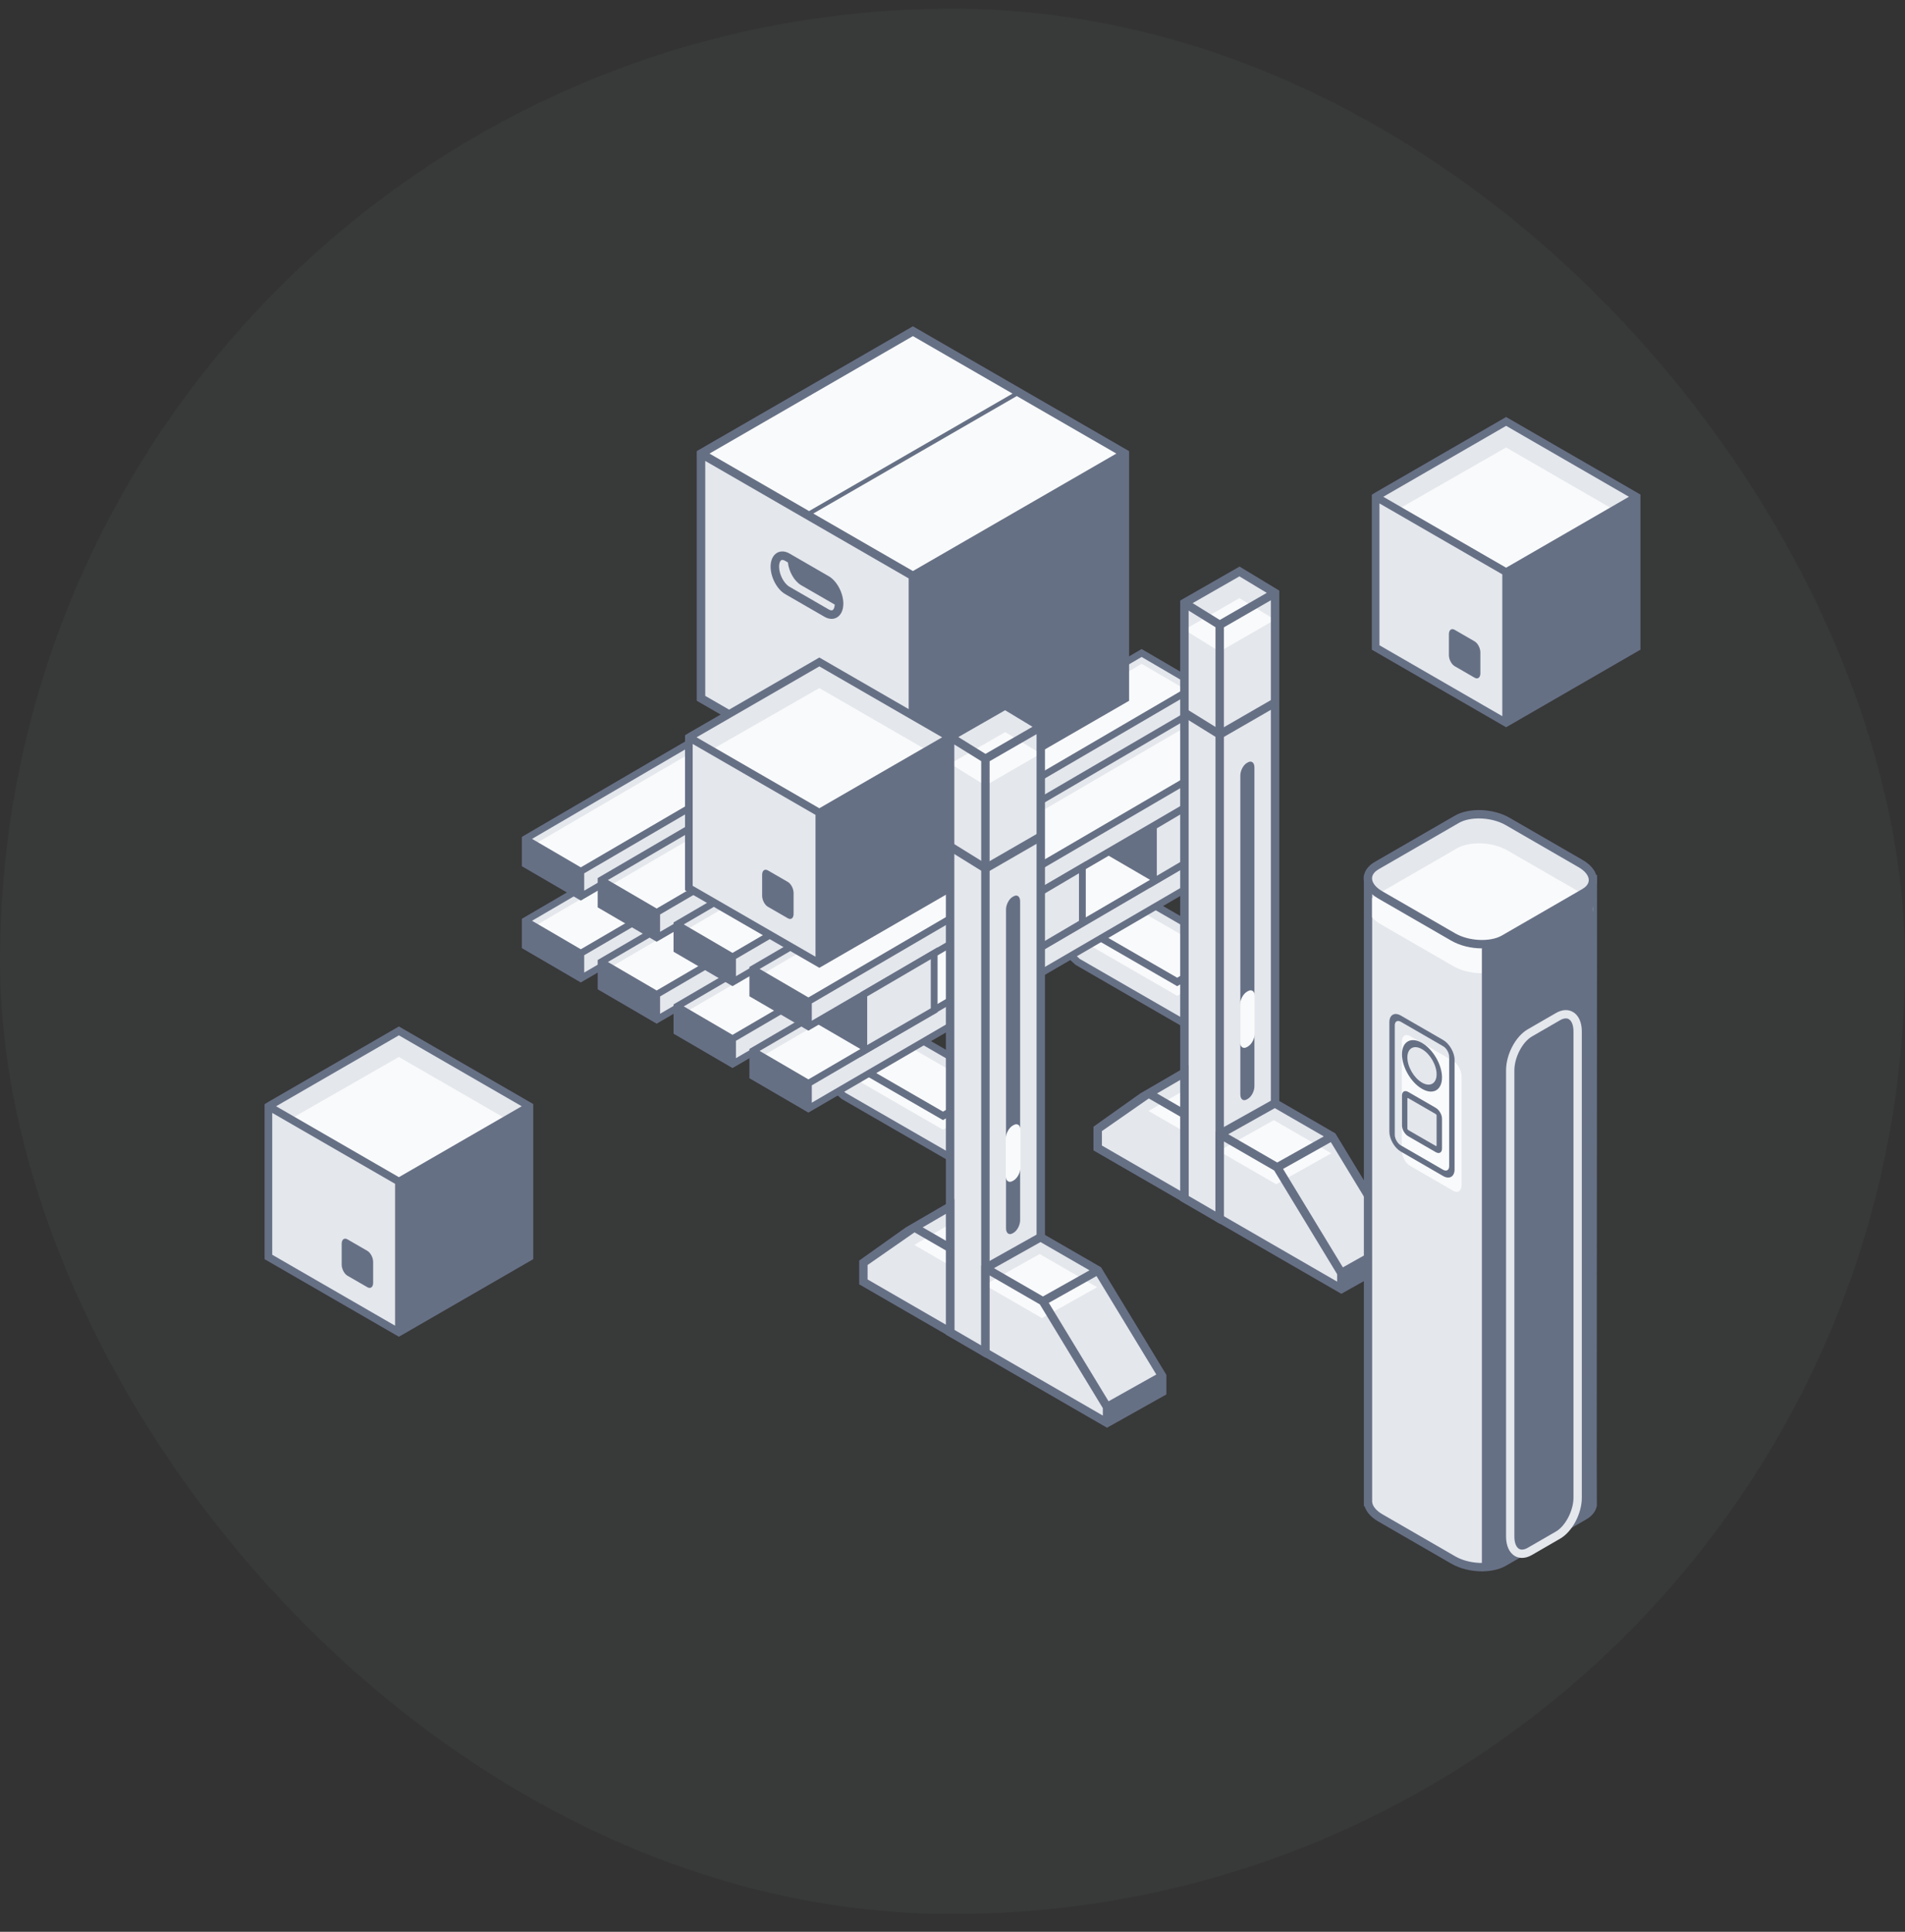 <svg width="72" height="73" viewBox="0 0 72 73" fill="none" xmlns="http://www.w3.org/2000/svg">
    <rect x="0" y="0" width="72" height="73" fill="#333333" stroke="none"/>
    <rect opacity="0.05" y="0.329" width="72" height="72" rx="36" fill="#98A2B3" />
    <path d="M15.077 50.347L10.145 47.5V41.805L15.077 44.652V50.347Z" fill="#E4E7EC" />
    <path d="M20.009 41.804L15.077 44.651L10.145 41.804L15.077 38.957L20.009 41.804Z"
        fill="#E4E7EC" />
    <path d="M20.007 42.789L15.975 45.097L11.043 42.25L15.075 39.942L20.007 42.789Z"
        fill="#F9FAFB" />
    <path
        d="M10.289 47.416V42.055L14.932 44.735V50.096L10.289 47.416ZM15.076 39.124L19.719 41.804L17.389 43.149L15.076 44.484L14.349 44.064L10.435 41.804L15.076 39.124ZM15.076 38.789L10.145 41.637L10 41.726V47.583L14.932 50.431L15.076 50.514L15.221 50.431L20.154 47.583V41.888V41.72L15.076 38.789Z"
        fill="#667085" />
    <path
        d="M13.885 48.642L13.132 48.208C13.012 48.138 12.914 47.951 12.914 47.791V46.999C12.914 46.839 13.012 46.765 13.132 46.834L13.885 47.269C14.005 47.339 14.103 47.525 14.103 47.686V48.477C14.103 48.638 14.005 48.712 13.885 48.642Z"
        fill="#667085" />
    <path d="M56.925 27.314L51.992 24.466V18.772L56.925 21.619V27.314Z" fill="#E4E7EC" />
    <path d="M61.856 18.773L56.925 21.62L51.992 18.773L56.925 15.925L61.856 18.773Z"
        fill="#E4E7EC" />
    <path d="M61.855 19.758L57.823 22.066L52.891 19.218L56.923 16.91L61.855 19.758Z"
        fill="#F9FAFB" />
    <path
        d="M52.137 24.384V19.023L56.78 21.704V27.064L52.137 24.384ZM56.924 16.092L61.566 18.772L59.236 20.118L56.924 21.453L56.196 21.033L52.282 18.773L56.924 16.092ZM56.924 15.758L51.993 18.605L51.848 18.694V24.551L56.78 27.399L56.924 27.482L57.069 27.399L62.001 24.551V18.856V18.689L56.924 15.758Z"
        fill="#667085" />
    <path
        d="M55.732 25.609L54.98 25.174C54.859 25.105 54.762 24.918 54.762 24.757V23.966C54.762 23.805 54.859 23.732 54.98 23.801L55.732 24.236C55.853 24.306 55.951 24.492 55.951 24.653V25.444C55.951 25.605 55.853 25.679 55.732 25.609Z"
        fill="#667085" />
    <path d="M36.016 43.798L31.863 41.401L27.711 37.594L36.016 42.388V43.798Z" fill="#E4E7EC" />
    <path
        d="M28.739 38.346L31.959 41.298L35.879 43.557V42.468L28.739 38.346ZM36.157 44.037L31.796 41.52L26.688 36.841L36.157 42.307V44.037Z"
        fill="#667085" />
    <path d="M35.641 42.169L23.395 35.098L25.474 33.898L37.721 40.968L35.641 42.169Z"
        fill="#E4E7EC" />
    <path d="M35.641 42.691L23.395 35.62L25.474 34.42L37.721 41.49L35.641 42.691Z"
        fill="#F9FAFB" />
    <path
        d="M23.672 35.097L35.641 42.008L37.443 40.966L25.474 34.056L23.672 35.097ZM35.641 42.327L35.572 42.288L23.117 35.097L25.474 33.736L37.998 40.966L35.641 42.327Z"
        fill="#667085" />
    <path d="M44.871 38.736L40.719 36.339L36.566 32.532L44.871 37.327V38.736Z" fill="#E4E7EC" />
    <path
        d="M37.59 33.285L40.811 36.237L44.731 38.497V37.407L37.59 33.285ZM45.008 38.977L40.648 36.459L35.539 31.78L45.008 37.247V38.977Z"
        fill="#667085" />
    <path d="M44.493 37.107L32.246 30.037L34.325 28.836L46.572 35.907L44.493 37.107Z"
        fill="#E4E7EC" />
    <path d="M44.493 37.631L32.246 30.56L34.325 29.36L46.573 36.43L44.493 37.631Z"
        fill="#F9FAFB" />
    <path
        d="M32.523 30.037L44.493 36.947L46.295 35.907L34.326 28.996L32.523 30.037ZM44.493 37.267L44.424 37.227L31.969 30.037L34.326 28.676L46.849 35.907L44.493 37.267Z"
        fill="#667085" />
    <path d="M39.511 25.767V26.751L21.949 36.978V36.023L39.511 25.767Z" fill="#E4E7EC" />
    <path d="M21.952 36.023L39.514 25.766L37.414 24.539L19.852 34.796L21.952 36.023Z"
        fill="#E4E7EC" />
    <path d="M21.953 36.023L39.166 25.971L37.415 24.948L20.156 35.028L21.953 36.023Z"
        fill="#F9FAFB" />
    <path
        d="M39.386 26.674V25.99L22.08 36.097V36.752L39.386 26.674ZM20.108 34.795L20.614 35.09L21.952 35.872L28.187 32.23L39.257 25.765L37.413 24.689L20.108 34.795ZM19.723 34.87V34.72L19.851 34.645L37.349 24.426L37.413 24.389L39.514 25.615L39.642 25.69V25.84V26.825L22.08 37.051L21.951 37.127L21.823 37.052L19.723 35.828V34.87Z"
        fill="#667085" />
    <path d="M42.378 27.322V28.307L24.816 38.534V37.579L42.378 27.322Z" fill="#E4E7EC" />
    <path d="M24.819 37.579L42.381 27.322L40.281 26.095L22.719 36.352L24.819 37.579Z"
        fill="#E4E7EC" />
    <path d="M24.821 37.579L42.033 27.526L40.282 26.504L23.023 36.583L24.821 37.579Z"
        fill="#F9FAFB" />
    <path
        d="M42.252 28.232V27.547L24.948 37.654V38.309L42.252 28.232ZM22.975 36.352L23.481 36.648L24.819 37.429L31.054 33.787L42.124 27.322L40.281 26.246L22.975 36.352ZM22.59 36.427V36.278L22.718 36.202L40.216 25.983L40.281 25.946L42.381 27.172L42.51 27.247V27.398V28.382L24.948 38.609L24.819 38.684L24.69 38.609L22.59 37.385V36.427Z"
        fill="#667085" />
    <path d="M45.25 29V29.984L27.688 40.211V39.256L45.25 29Z" fill="#E4E7EC" />
    <path d="M27.687 39.256L45.249 29L43.148 27.773L25.586 38.029L27.687 39.256Z"
        fill="#E4E7EC" />
    <path d="M27.688 39.256L44.9 29.203L43.149 28.181L25.891 38.261L27.688 39.256Z"
        fill="#F9FAFB" />
    <path
        d="M45.12 29.909V29.225L27.815 39.331V39.987L45.12 29.909ZM25.843 38.03L26.348 38.325L27.686 39.106L33.922 35.465L44.991 29L43.148 27.924L25.843 38.03ZM25.457 38.105V37.955L25.585 37.88L43.083 27.66L43.148 27.623L45.248 28.85L45.377 28.925V29.075V30.06L27.815 40.286L27.686 40.361L27.557 40.286L25.457 39.062V38.105Z"
        fill="#667085" />
    <path d="M48.117 30.682V31.666L30.555 41.893V40.939L48.117 30.682Z" fill="#E4E7EC" />
    <path d="M30.553 40.939L48.115 30.682L46.015 29.456L28.453 39.712L30.553 40.939Z"
        fill="#E4E7EC" />
    <path d="M30.555 40.939L47.767 30.887L46.017 29.864L28.758 39.944L30.555 40.939Z"
        fill="#F9FAFB" />
    <path
        d="M47.987 31.592V30.908L30.682 41.014V41.669L47.987 31.592ZM28.71 39.713L29.216 40.008L30.554 40.789L36.789 37.147L47.858 30.683L46.015 29.606L28.71 39.713ZM28.324 39.788V39.638L28.453 39.563L45.951 29.343L46.015 29.306L48.116 30.532L48.244 30.607V30.758V31.742L30.682 41.969L30.553 42.044L30.425 41.969L28.324 40.745V39.788Z"
        fill="#667085" />
    <path d="M39.511 22.67V23.655L21.949 33.882V32.927L39.511 22.67Z" fill="#E4E7EC" />
    <path d="M21.952 32.926L39.514 22.67L37.414 21.443L19.852 31.7L21.952 32.926Z"
        fill="#E4E7EC" />
    <path d="M21.953 32.926L39.166 22.874L37.416 21.852L20.156 31.931L21.953 32.926Z"
        fill="#F9FAFB" />
    <path
        d="M39.386 23.579V22.895L22.08 33.002V33.657L39.386 23.579ZM20.109 31.7L20.614 31.995L21.952 32.776L28.187 29.135L39.257 22.67L37.414 21.594L20.109 31.7ZM19.723 31.775V31.625L19.851 31.55L37.349 21.331L37.414 21.294L39.514 22.52L39.642 22.595V22.745V23.73L22.08 33.956L21.952 34.032L21.823 33.957L19.723 32.733V31.775Z"
        fill="#667085" />
    <path d="M42.379 24.225V25.21L24.816 35.437V34.482L42.379 24.225Z" fill="#E4E7EC" />
    <path d="M24.819 34.483L42.382 24.227L40.281 23L22.719 33.257L24.819 34.483Z"
        fill="#E4E7EC" />
    <path d="M24.821 34.483L42.033 24.431L40.282 23.409L23.023 33.488L24.821 34.483Z"
        fill="#F9FAFB" />
    <path
        d="M42.253 25.135V24.451L24.948 34.557V35.213L42.253 25.135ZM22.975 33.256L23.481 33.551L24.819 34.332L31.055 30.691L42.124 24.226L40.281 23.149L22.975 33.256ZM22.59 33.331V33.181L22.718 33.106L40.216 22.887L40.281 22.849L42.381 24.076L42.51 24.151V24.301V25.286L24.948 35.513L24.819 35.587L24.69 35.513L22.59 34.288V33.331Z"
        fill="#667085" />
    <path d="M45.25 25.904V26.888L27.688 37.116V36.161L45.25 25.904Z" fill="#E4E7EC" />
    <path d="M27.686 36.161L45.248 25.904L43.148 24.677L25.586 34.934L27.686 36.161Z"
        fill="#E4E7EC" />
    <path d="M27.688 36.161L44.9 26.108L43.149 25.086L25.891 35.165L27.688 36.161Z"
        fill="#F9FAFB" />
    <path
        d="M45.12 26.812V26.128L27.815 36.235V36.89L45.12 26.812ZM25.843 34.933L26.348 35.228L27.686 36.009L33.922 32.368L44.991 25.903L43.148 24.826L25.843 34.933ZM25.457 35.008V34.858L25.585 34.783L43.083 24.564L43.148 24.526L45.248 25.753L45.377 25.828V25.978V26.963L27.815 37.19L27.686 37.265L27.557 37.19L25.457 35.965V35.008Z"
        fill="#667085" />
    <path d="M48.117 27.586V28.571L30.555 38.797V37.842L48.117 27.586Z" fill="#E4E7EC" />
    <path d="M30.553 37.842L48.115 27.586L46.015 26.359L28.453 36.615L30.553 37.842Z"
        fill="#E4E7EC" />
    <path d="M30.555 37.842L47.767 27.79L46.017 26.767L28.758 36.846L30.555 37.842Z"
        fill="#F9FAFB" />
    <path
        d="M47.987 28.495V27.811L30.682 37.917V38.572L47.987 28.495ZM28.71 36.616L29.216 36.911L30.554 37.692L36.789 34.05L47.858 27.586L46.015 26.509L28.71 36.616ZM28.324 36.691V36.54L28.453 36.465L45.951 26.246L46.015 26.209L48.116 27.435L48.244 27.51V27.66V28.645L30.682 38.872L30.553 38.947L30.425 38.872L28.324 37.648V36.691Z"
        fill="#667085" />
    <path d="M35.308 38.179V36.023L32.648 37.579V39.716L35.308 38.179Z" fill="#E4E7EC" />
    <path
        d="M32.776 39.491L35.179 38.103V36.248L32.776 37.653V39.491ZM30.812 38.647L32.519 37.653V37.503L35.436 35.797V38.253L32.519 39.94V39.641L30.812 38.647Z"
        fill="#667085" />
    <path d="M46.253 31.756V29.655L43.594 31.227V33.321L46.253 31.756Z" fill="#E4E7EC" />
    <path
        d="M43.722 33.096L46.124 31.681V29.882L43.722 31.302V33.096ZM41.758 32.253L43.465 31.259V31.153L46.381 29.429V31.831L43.465 33.547V33.247L41.758 32.253Z"
        fill="#667085" />
    <path d="M40.91 34.872V32.772L38.25 34.344V36.438L40.91 34.872Z" fill="#E4E7EC" />
    <path
        d="M38.377 36.212L40.78 34.798V33L38.377 34.419V36.212ZM36.414 35.37L38.12 34.377V34.27L41.037 32.547V34.948L38.12 36.665V36.364L36.414 35.37Z"
        fill="#667085" />
    <path d="M48.19 44.853L46.098 46.06V23.615L48.19 22.408V44.853Z" fill="#E4E7EC" />
    <path d="M46.097 46.06L44.762 45.284V22.787L46.097 23.615V46.06Z" fill="#E4E7EC" />
    <path d="M44.762 22.787L46.844 21.595L48.189 22.407L46.097 23.614L44.762 22.787Z"
        fill="#E4E7EC" />
    <path d="M44.762 23.796L46.844 22.604L48.189 23.417L46.097 24.623L44.762 23.796Z"
        fill="#F9FAFB" />
    <path
        d="M48.032 44.761L46.258 45.784V23.706L48.032 22.683V44.761ZM44.924 45.192V23.073L45.94 23.703V45.783L44.924 45.192ZM46.844 21.78L47.878 22.404L46.102 23.428L45.076 22.792L46.844 21.78ZM48.351 22.499V22.318L48.193 22.223L46.849 21.41L44.768 22.601L44.605 22.695V22.876V45.376L45.94 46.151L46.099 46.244L46.258 46.152L48.351 44.945V22.499Z"
        fill="#667085" />
    <path
        d="M46.095 27.941L44.68 27.064L44.847 26.794L46.101 27.571L48.111 26.411L48.27 26.687L46.095 27.941Z"
        fill="#667085" />
    <path
        d="M47.163 41.523L47.126 41.545C46.99 41.623 46.879 41.54 46.879 41.357V29.305C46.879 29.122 46.99 28.91 47.126 28.831L47.163 28.81C47.3 28.731 47.411 28.815 47.411 28.997V41.05C47.411 41.232 47.3 41.444 47.163 41.523Z"
        fill="#667085" />
    <path
        d="M47.166 39.545L47.128 39.568C46.984 39.65 46.867 39.562 46.867 39.371V37.973C46.867 37.782 46.984 37.559 47.128 37.476L47.166 37.454C47.31 37.371 47.426 37.459 47.426 37.651V39.048C47.426 39.239 47.31 39.462 47.166 39.545Z"
        fill="#F9FAFB" />
    <path d="M41.488 43.382L44.765 45.274V42.102L43.413 41.32L41.488 42.659V43.382Z"
        fill="#E4E7EC" />
    <path d="M43.41 41.321L44.763 40.533V42.102L43.41 41.321Z" fill="#E4E7EC" />
    <path d="M43.41 41.983L44.763 41.196V42.765L43.41 41.983Z" fill="#F9FAFB" />
    <path
        d="M44.605 40.81V41.827L43.729 41.32L44.605 40.81ZM44.605 44.999L41.647 43.289V42.742L43.419 41.509L44.605 42.194V44.999ZM43.094 41.321L41.328 42.576V43.473L44.924 45.55V42.378V42.01V40.256L43.094 41.321Z"
        fill="#667085" />
    <path d="M50.694 48.708L46.098 46.053V42.86L48.269 44.114L50.694 48.106V48.708Z"
        fill="#E4E7EC" />
    <path d="M48.27 44.113L50.352 42.945L52.777 46.937L50.694 48.105L48.27 44.113Z"
        fill="#E4E7EC" />
    <path d="M46.098 42.859L48.181 41.692L50.352 42.946L48.269 44.114L46.098 42.859Z"
        fill="#E4E7EC" />
    <path d="M46.062 43.497L48.145 42.329L50.317 43.582L48.234 44.751L46.062 43.497Z"
        fill="#F9FAFB" />
    <path
        d="M46.26 45.961V43.135L46.392 43.212L48.157 44.231L50.538 48.151V48.432L46.26 45.961ZM48.182 41.875L50.033 42.943L48.273 43.93L46.423 42.861L48.182 41.875ZM52.558 46.879L50.754 47.892L48.494 44.172L50.299 43.159L52.558 46.879ZM52.939 47.031V46.892L52.836 46.723L50.577 43.003L50.47 42.828L50.356 42.762L48.185 41.509L46.1 42.677L45.941 42.766V42.951V46.145L50.538 48.8L50.697 48.891L50.856 48.801L52.939 47.633V47.031Z"
        fill="#667085" />
    <path
        d="M42.516 17.14L34.506 12.515L26.496 17.14V26.388L34.506 31.013V21.787L42.516 17.14Z"
        fill="#F9FAFB" />
    <path d="M26.496 26.359L34.506 30.983V21.758L26.496 17.11V26.359Z" fill="#E4E7EC" />
    <path
        d="M37.764 19.697L34.504 21.579L30.739 19.406L38.429 14.967L42.193 17.14L37.764 19.697ZM34.343 30.736L26.655 26.296V17.418L34.343 21.857V30.736ZM34.504 12.701L38.269 14.874L30.579 19.313L26.815 17.14L34.504 12.701ZM42.675 17.048L34.504 12.33L26.358 17.033L26.334 17.047V17.048L26.332 17.232L26.334 17.232V26.481L34.343 31.105L34.504 31.198L34.665 31.105L42.594 26.528L42.675 26.481V17.232V17.048Z"
        fill="#667085" />
    <path
        d="M31.47 23.055C31.425 23.08 31.358 23.05 31.322 23.03L29.837 22.172C29.625 22.049 29.446 21.702 29.446 21.411C29.446 21.268 29.49 21.191 29.528 21.169C29.574 21.142 29.641 21.174 29.676 21.194L29.779 21.254C29.816 21.602 30.022 21.965 30.282 22.115L31.55 22.847C31.543 22.966 31.506 23.034 31.47 23.055ZM31.322 21.774L29.837 20.916C29.672 20.822 29.506 20.812 29.368 20.891C29.214 20.981 29.125 21.17 29.125 21.411C29.125 21.815 29.367 22.272 29.676 22.45L31.162 23.308C31.252 23.36 31.343 23.386 31.43 23.386C31.501 23.386 31.569 23.368 31.631 23.333C31.785 23.243 31.874 23.054 31.874 22.813C31.874 22.409 31.631 21.952 31.322 21.774Z"
        fill="#667085" />
    <path d="M30.968 36.405L26.035 33.558V27.863L30.968 30.711V36.405Z" fill="#E4E7EC" />
    <path d="M35.899 27.862L30.968 30.709L26.035 27.862L30.968 25.014L35.899 27.862Z"
        fill="#E4E7EC" />
    <path d="M35.898 28.849L31.866 31.157L26.934 28.31L30.966 26.002L35.898 28.849Z"
        fill="#F9FAFB" />
    <path
        d="M26.18 33.474V28.113L30.823 30.794V36.154L26.18 33.474ZM30.967 25.182L35.609 27.862L33.279 29.207L30.967 30.543L30.239 30.122L26.326 27.862L30.967 25.182ZM30.967 24.847L26.036 27.695L25.891 27.784V33.641L30.823 36.489L30.967 36.572L31.112 36.489L36.044 33.641V27.946V27.778L30.967 24.847Z"
        fill="#667085" />
    <path
        d="M29.776 34.7L29.023 34.266C28.902 34.196 28.805 34.01 28.805 33.849V33.058C28.805 32.897 28.902 32.823 29.023 32.892L29.776 33.327C29.896 33.397 29.994 33.583 29.994 33.744V34.536C29.994 34.696 29.896 34.77 29.776 34.7Z"
        fill="#667085" />
    <path d="M39.338 49.913L37.246 51.12V28.675L39.338 27.468V49.913Z" fill="#E4E7EC" />
    <path d="M37.245 51.12L35.91 50.345V27.848L37.245 28.675V51.12Z" fill="#E4E7EC" />
    <path d="M35.91 27.847L37.992 26.655L39.337 27.468L37.245 28.674L35.91 27.847Z"
        fill="#E4E7EC" />
    <path d="M35.91 28.857L37.992 27.666L39.337 28.478L37.245 29.685L35.91 28.857Z"
        fill="#F9FAFB" />
    <path
        d="M39.177 49.82L37.403 50.844V28.766L39.177 27.743V49.82ZM36.069 50.252V28.133L37.085 28.763V50.843L36.069 50.252ZM37.989 26.839L39.023 27.464L37.247 28.488L36.221 27.852L37.989 26.839ZM39.495 27.559V27.378L39.338 27.282L37.993 26.47L35.913 27.661L35.75 27.754V27.935V50.435L37.085 51.211L37.244 51.304L37.403 51.211L39.495 50.005V27.559Z"
        fill="#667085" />
    <path
        d="M37.244 33.002L35.828 32.124L35.996 31.854L37.249 32.631L39.259 31.471L39.418 31.747L37.244 33.002Z"
        fill="#667085" />
    <path
        d="M38.309 46.585L38.271 46.606C38.135 46.685 38.023 46.601 38.023 46.418V34.366C38.023 34.184 38.135 33.972 38.271 33.892L38.309 33.871C38.445 33.792 38.556 33.876 38.556 34.059V46.111C38.556 46.293 38.445 46.505 38.309 46.585Z"
        fill="#667085" />
    <path
        d="M38.311 44.607L38.272 44.629C38.128 44.712 38.012 44.624 38.012 44.432V43.035C38.012 42.843 38.128 42.621 38.272 42.537L38.311 42.515C38.454 42.432 38.571 42.521 38.571 42.712V44.11C38.571 44.301 38.454 44.523 38.311 44.607Z"
        fill="#F9FAFB" />
    <path d="M32.633 48.442L35.91 50.334V47.162L34.558 46.38L32.633 47.719V48.442Z"
        fill="#E4E7EC" />
    <path d="M34.555 46.381L35.907 45.593V47.163L34.555 46.381Z" fill="#E4E7EC" />
    <path d="M34.555 47.044L35.907 46.257V47.826L34.555 47.044Z" fill="#F9FAFB" />
    <path
        d="M35.75 45.87V46.886L34.873 46.38L35.75 45.87ZM35.75 50.059L32.791 48.349V47.802L34.564 46.569L35.75 47.254V50.059ZM34.239 46.38L32.473 47.635V48.533L36.069 50.61V47.438V47.07V45.316L34.239 46.38Z"
        fill="#667085" />
    <path d="M41.843 53.768L37.246 51.113V47.92L39.418 49.174L41.843 53.166V53.768Z"
        fill="#E4E7EC" />
    <path d="M39.418 49.174L41.501 48.006L43.925 51.998L41.843 53.166L39.418 49.174Z"
        fill="#E4E7EC" />
    <path d="M37.246 47.92L39.328 46.752L41.501 48.005L39.418 49.174L37.246 47.92Z"
        fill="#E4E7EC" />
    <path d="M37.211 48.556L39.294 47.388L41.466 48.642L39.383 49.81L37.211 48.556Z"
        fill="#F9FAFB" />
    <path
        d="M37.404 51.022V48.196L37.537 48.273L39.302 49.292L41.682 53.212V53.493L37.404 51.022ZM39.326 46.936L41.178 48.004L39.418 48.992L37.567 47.923L39.326 46.936ZM43.703 51.941L41.898 52.953L39.639 49.233L41.443 48.221L43.703 51.941ZM44.084 52.092V51.954L43.981 51.785L41.721 48.065L41.615 47.889L41.501 47.823L39.329 46.57L37.245 47.738L37.086 47.827V48.012V51.206L41.682 53.861L41.84 53.952L42.001 53.862L44.084 52.694V52.092Z"
        fill="#667085" />
    <path
        d="M60.203 33.224H51.703V56.765H51.705C51.72 56.973 51.876 57.188 52.17 57.359L54.925 58.949C55.493 59.277 56.352 59.312 56.843 59.029L59.873 57.279C60.11 57.143 60.215 56.957 60.201 56.765H60.203V33.224Z"
        fill="#E4E7EC" />
    <path
        d="M51.861 56.736L51.862 56.755C51.874 56.917 52.016 57.088 52.249 57.223L55.004 58.814C55.519 59.111 56.326 59.147 56.766 58.894L59.796 57.144C59.916 57.074 60.058 56.954 60.045 56.777L60.033 56.609H60.047V33.382H51.861V56.736ZM56.009 59.379C55.606 59.379 55.184 59.28 54.847 59.086L52.092 57.495C51.822 57.339 51.644 57.14 51.577 56.923H51.549L51.547 56.766V33.068H60.361L60.348 56.923C60.308 57.118 60.172 57.289 59.953 57.416L56.923 59.165C56.674 59.309 56.348 59.379 56.009 59.379Z"
        fill="#667085" />
    <path
        d="M59.876 33.738L56.846 35.488C56.354 35.771 55.495 35.736 54.928 35.408L52.173 33.818C51.605 33.49 51.543 32.994 52.035 32.71L55.065 30.961C55.557 30.677 56.416 30.712 56.983 31.04L59.738 32.631C60.306 32.959 60.368 33.454 59.876 33.738Z"
        fill="#E4E7EC" />
    <path
        d="M59.735 33.73L56.98 32.14C56.413 31.812 55.554 31.776 55.062 32.06L52.032 33.81C51.962 33.85 51.907 33.895 51.859 33.943V34.666C51.936 34.755 52.038 34.841 52.169 34.917L54.924 36.507C55.492 36.836 56.351 36.871 56.843 36.587L59.873 34.838C60.365 34.554 60.303 34.058 59.735 33.73Z"
        fill="#F9FAFB" />
    <path
        d="M55.893 30.928C55.608 30.928 55.337 30.983 55.14 31.097L52.11 32.846C51.995 32.913 51.857 33.027 51.857 33.191C51.857 33.36 51.999 33.539 52.248 33.682L55.003 35.272C55.517 35.569 56.324 35.606 56.764 35.352L59.794 33.602C59.91 33.536 60.048 33.422 60.048 33.258C60.048 33.089 59.905 32.91 59.656 32.767L56.902 31.176C56.618 31.012 56.244 30.928 55.893 30.928ZM56.007 35.838C55.605 35.838 55.182 35.739 54.846 35.544L52.091 33.954C51.743 33.753 51.543 33.475 51.543 33.191C51.543 32.946 51.689 32.727 51.954 32.574L54.983 30.825C55.526 30.511 56.438 30.546 57.059 30.905L59.813 32.495C60.162 32.696 60.362 32.974 60.362 33.258C60.362 33.502 60.216 33.722 59.951 33.874L56.921 35.624C56.672 35.767 56.347 35.838 56.007 35.838Z"
        fill="#667085" />
    <path
        d="M56.008 35.838V59.379L57.74 58.693L60.347 56.923L60.205 33.494L57.323 35.194L56.008 35.838Z"
        fill="#667085" />
    <path
        d="M54.932 45.002L53.289 44.053C53.119 43.955 52.98 43.691 52.98 43.464V39.381C52.98 39.154 53.119 39.05 53.289 39.148L54.932 40.097C55.102 40.195 55.241 40.459 55.241 40.686V44.769C55.241 44.996 55.102 45.1 54.932 45.002Z"
        fill="#F9FAFB" />
    <path
        d="M52.945 38.612C52.819 38.539 52.716 38.598 52.716 38.745V42.885C52.716 43.03 52.819 43.209 52.945 43.282L54.542 44.204C54.669 44.277 54.772 44.217 54.772 44.072V39.932C54.772 39.785 54.669 39.607 54.542 39.535L52.945 38.612ZM54.542 44.44L52.945 43.517C52.706 43.379 52.512 43.042 52.512 42.767V38.627C52.512 38.351 52.706 38.239 52.945 38.377L54.542 39.299C54.782 39.437 54.976 39.773 54.976 40.05V44.189C54.976 44.465 54.782 44.577 54.542 44.44Z"
        fill="#667085" />
    <path
        d="M53.836 41.081L53.652 40.975C53.342 40.795 53.09 40.314 53.09 39.9C53.09 39.486 53.342 39.296 53.652 39.476L53.836 39.581C54.147 39.761 54.398 40.242 54.398 40.656C54.398 41.07 54.147 41.26 53.836 41.081Z"
        fill="#E4E7EC" />
    <path
        d="M53.749 39.649C53.438 39.469 53.192 39.611 53.192 39.959C53.192 40.308 53.438 40.733 53.74 40.907L53.749 40.913C54.051 41.087 54.297 40.945 54.297 40.597C54.297 40.248 54.051 39.823 53.749 39.649ZM53.749 41.148L53.74 41.143C53.325 40.903 52.988 40.32 52.988 39.841C52.988 39.363 53.325 39.168 53.74 39.408C54.164 39.653 54.501 40.236 54.501 40.714C54.501 41.193 54.164 41.387 53.749 41.148Z"
        fill="#667085" />
    <path
        d="M54.275 43.428L53.214 42.816C53.145 42.776 53.09 42.67 53.09 42.579V41.471C53.09 41.379 53.145 41.337 53.214 41.377L54.275 41.989C54.343 42.029 54.398 42.134 54.398 42.226V43.334C54.398 43.426 54.343 43.467 54.275 43.428Z"
        fill="#E4E7EC" />
    <path
        d="M53.224 41.498C53.206 41.489 53.192 41.497 53.192 41.517V42.648C53.192 42.668 53.206 42.692 53.224 42.703L54.266 43.304C54.283 43.314 54.297 43.306 54.297 43.286V42.155C54.297 42.134 54.283 42.111 54.266 42.1L53.224 41.498ZM54.266 43.539L53.224 42.938C53.094 42.863 52.988 42.68 52.988 42.531V41.399C52.988 41.249 53.094 41.188 53.224 41.263L54.266 41.865C54.395 41.94 54.501 42.122 54.501 42.272V43.403C54.501 43.553 54.395 43.614 54.266 43.539Z"
        fill="#667085" />
    <path
        d="M59.181 38.484C59.103 38.484 59.026 38.517 58.965 38.552L57.898 39.169C57.539 39.376 57.236 39.962 57.236 40.448V58.066C57.236 58.292 57.302 58.465 57.413 58.529C57.52 58.591 57.65 58.542 57.741 58.49L58.809 57.873C59.167 57.666 59.47 57.081 59.47 56.595V38.976C59.47 38.75 59.404 38.577 59.293 38.513C59.257 38.492 59.219 38.484 59.181 38.484ZM57.524 58.872C57.429 58.872 57.338 58.848 57.256 58.801C57.044 58.678 56.922 58.41 56.922 58.066V40.448C56.922 39.843 57.281 39.162 57.741 38.897L58.809 38.28C59.037 38.148 59.265 38.134 59.45 38.241C59.663 38.364 59.785 38.632 59.785 38.976V56.595C59.785 57.199 59.425 57.88 58.965 58.145L57.898 58.762C57.771 58.835 57.644 58.872 57.524 58.872Z"
        fill="#E4E7EC" />
</svg>